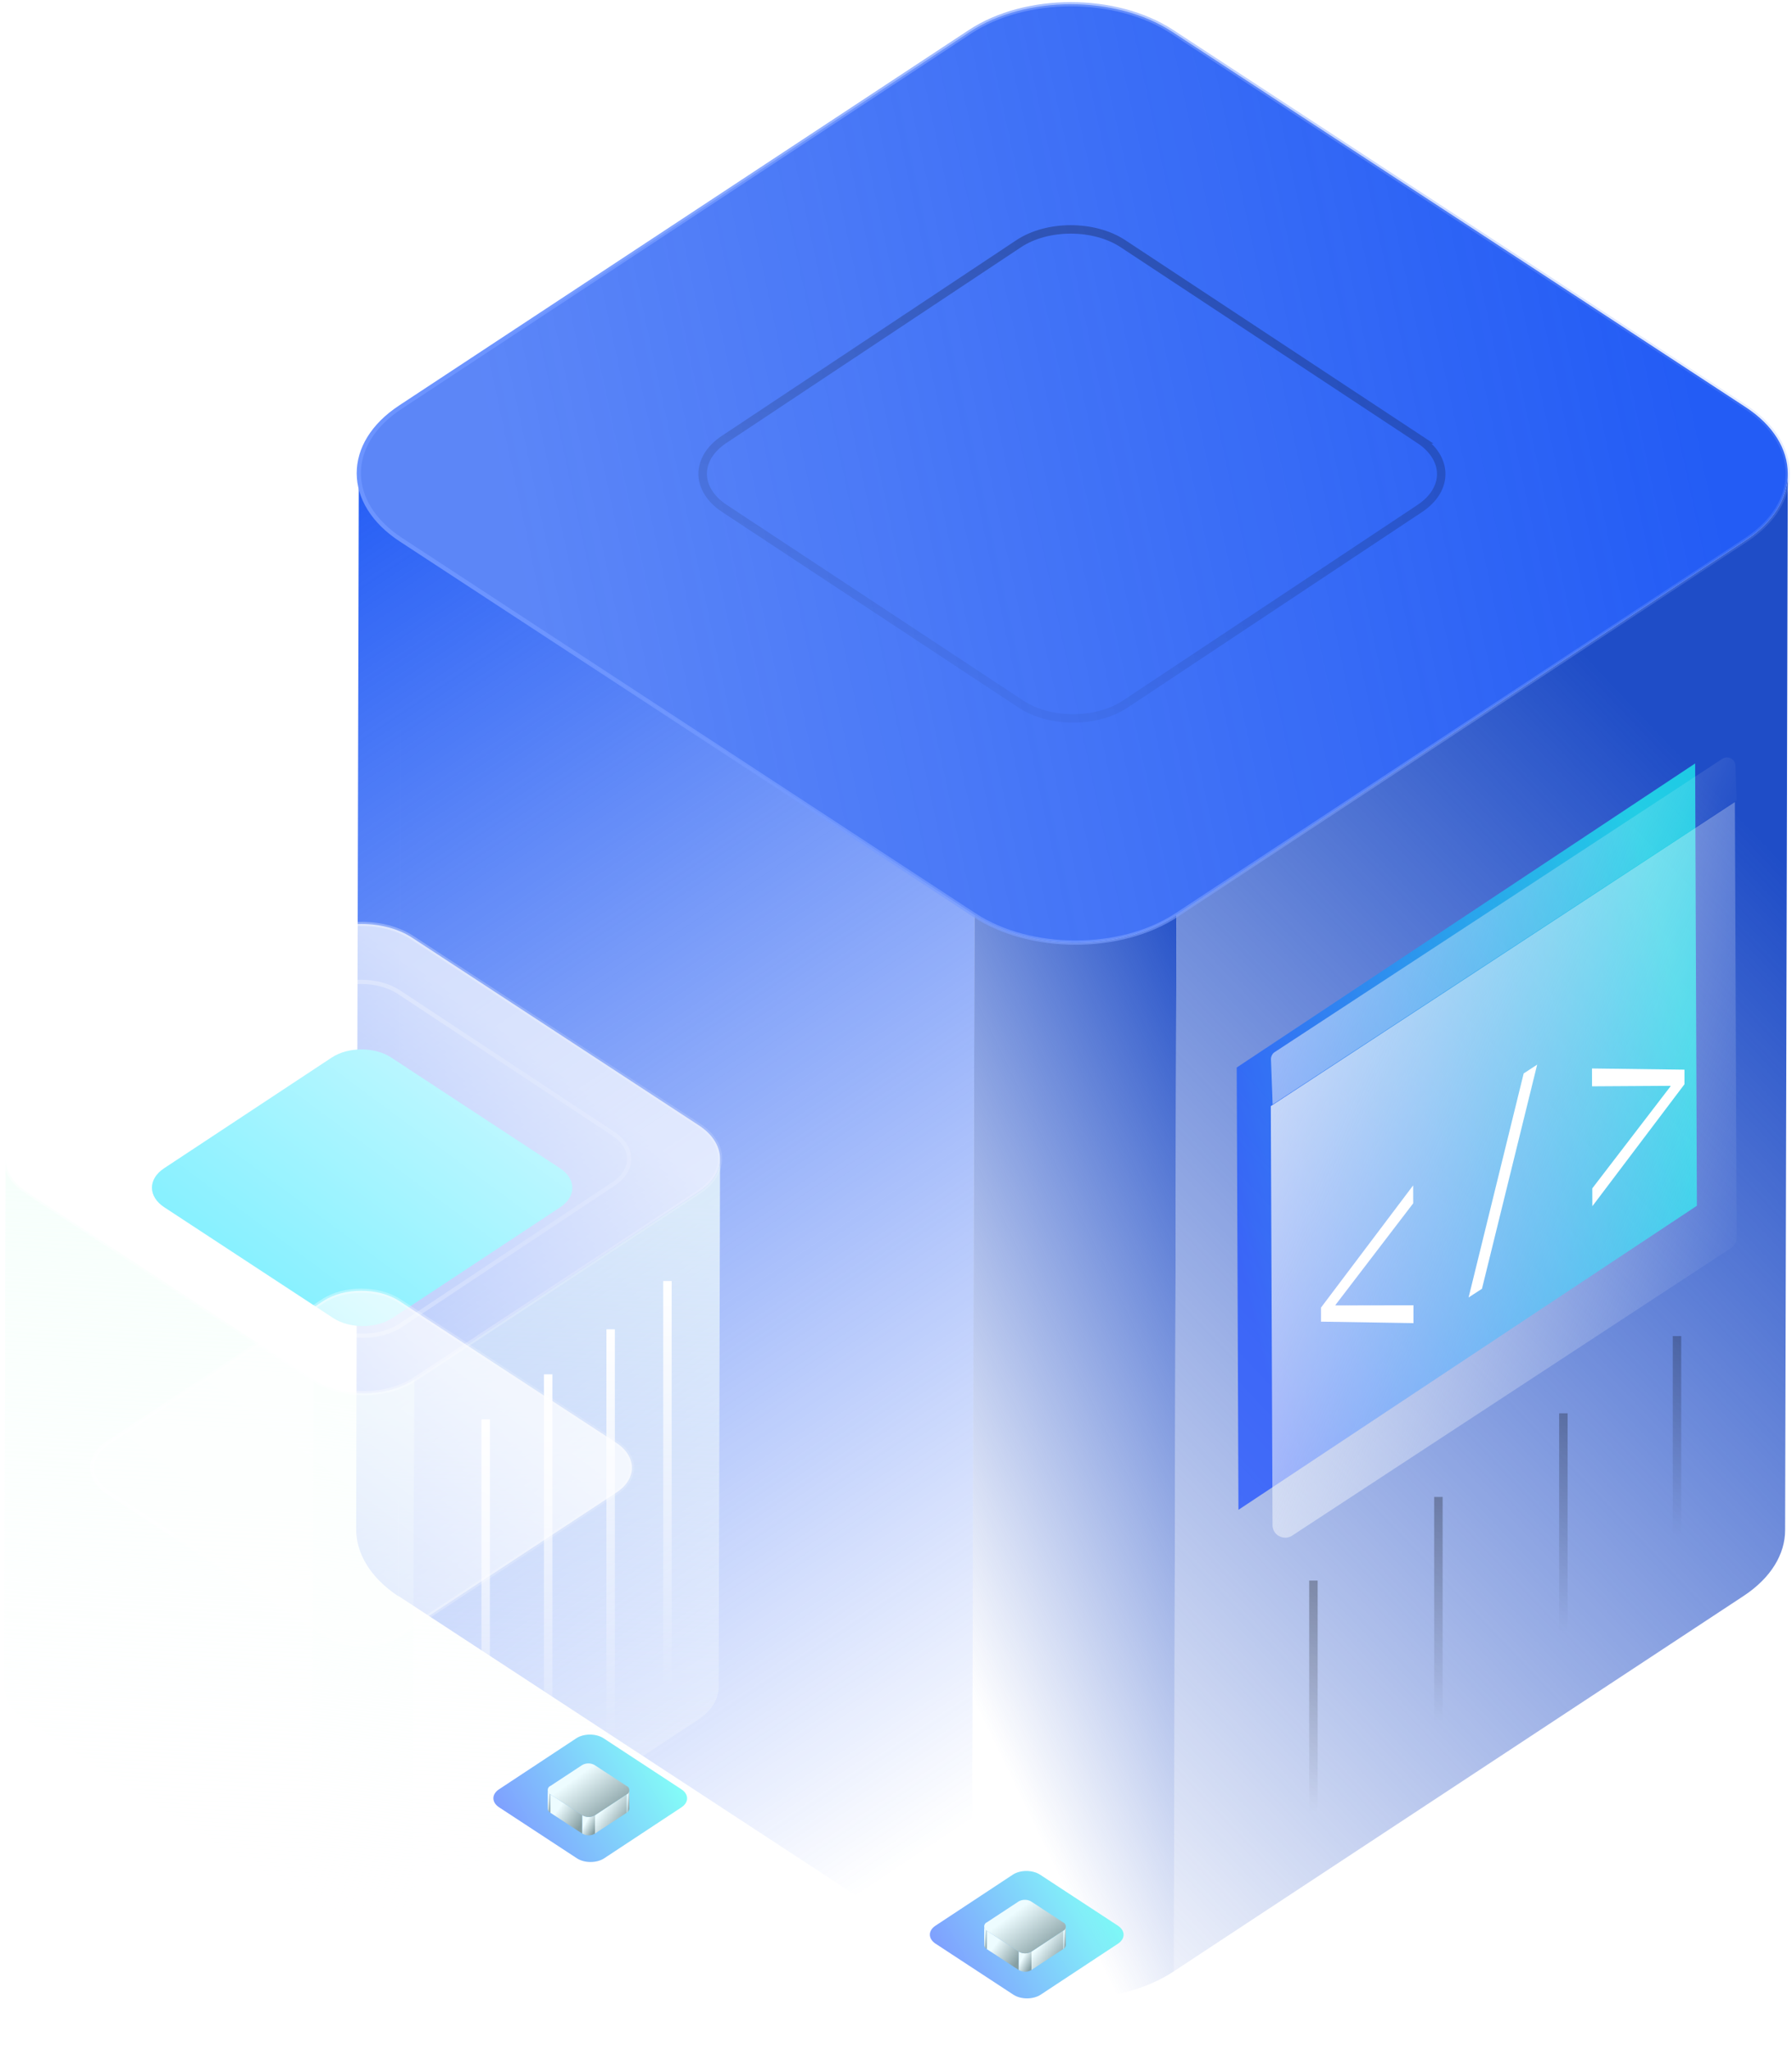 <svg width="424" height="485" fill="none" xmlns="http://www.w3.org/2000/svg"><path fill-rule="evenodd" clip-rule="evenodd" d="m84.896 111.91-.628 249.906c0 5.716 3.311 11.443 9.967 15.863l.629-249.976c-6.656-4.361-9.968-10.077-9.968-15.793Zm145.052 354.534.629-249.906-135.714-88.835-.618 249.905 135.703 88.836Z" fill="url(#a)"/><path fill-rule="evenodd" clip-rule="evenodd" d="M422.371 362.042 423 112.125c-.021 5.644-3.291 11.264-9.82 15.59l-134.823 88.823-.628 249.905 134.822-88.823c6.54-4.313 9.82-9.946 9.82-15.578Z" fill="url(#b)"/><path d="m278.357 216.538-.629 249.906c-13.153 8.674-34.586 8.674-47.781 0l.629-249.906c13.237 8.663 34.628 8.674 47.781 0Z" fill="url(#c)"/><path d="M413.024 96.332c13.237 8.663 13.31 22.708.157 31.382l-134.822 88.824c-13.154 8.674-34.586 8.662-47.781 0L94.864 127.702c-13.237-8.662-13.3-22.707-.115-31.37L229.54 7.497c13.153-8.663 34.534-8.663 47.771 0l135.713 88.835Z" fill="url(#d)" stroke="url(#e)"/><path d="M335.849 103.958c6.842 4.514 6.88 11.833.082 16.353l-69.682 46.285c-6.798 4.521-17.875 4.514-24.695 0l-70.142-46.291c-6.841-4.514-6.873-11.833-.059-16.347l69.665-46.291c6.798-4.514 17.848-4.514 24.69 0l70.141 46.291Z" stroke="url(#f)" stroke-width="2"/><path d="M310.762 373.987v54.806" stroke="url(#g)" stroke-width="2"/><path d="M340.334 354.195v53.285" stroke="url(#h)" stroke-width="2"/><path d="M369.906 334.404v51.762" stroke="url(#i)" stroke-width="2"/><path d="M396.789 316.135v47.195" stroke="url(#j)" stroke-width="2"/><g opacity=".7" filter="url(#k)"><path d="m401.082 180.644.412 104.655-108.467 71.944-.412-104.655 108.467-71.944Z" fill="url(#l)"/></g><path d="m410.485 189.778.411 103.027a2.999 2.999 0 0 1-1.356 2.521l-103.807 68.023c-1.991 1.305-4.635-.117-4.644-2.497l-.409-99.129 109.805-71.945Z" fill="url(#m)"/><path d="M407.516 179.545c1.304-.854 3.04.045 3.095 1.602l.291 8.24-109.791 71.945-.39-10.661a2 2 0 0 1 .903-1.746l105.892-69.38Z" fill="url(#n)"/><path d="m334.362 280.476.015 4.241-18.378 24.028v.134l18.437-.033v4.223l-21.883-.353v-3.315l21.809-28.925Zm29.342-28.571-13.059 53.037-3.165 2.053 13.03-53.003 3.194-2.087Zm12.97.909 21.883.286v3.449l-21.794 28.857-.015-4.223 18.511-24.146v-.118l-18.57.118-.015-4.223Z" fill="#fff"/><g filter="url(#o)"><path d="M132.484 276.413c3.894 2.554 3.916 6.695.046 9.252l-39.665 26.188c-3.87 2.557-10.175 2.554-14.057 0l-39.927-26.192c-3.894-2.553-3.913-6.694-.034-9.248l39.656-26.192c3.87-2.554 10.16-2.554 14.054 0l39.927 26.192Z" fill="#41E8FF"/></g><g filter="url(#p)"><path fill-rule="evenodd" clip-rule="evenodd" d="M1.314 274.074 1 399.027c0 2.857 1.656 5.721 4.984 7.931l.314-124.988-.31 124.953L73.84 451.34l.315-124.953L6.298 281.97c-3.328-2.18-4.984-5.038-4.984-7.896Z" fill="url(#q)"/></g><g filter="url(#r)"><path fill-rule="evenodd" clip-rule="evenodd" d="m170.052 399.139.314-124.958c-.01 2.822-1.645 5.632-4.91 7.795l-67.411 44.411-.314 124.953 67.411-44.411c3.27-2.157 4.91-4.973 4.91-7.79Z" fill="url(#s)"/></g><g filter="url(#t)"><path d="m98.045 326.388-.315 124.953c-6.576 4.337-17.293 4.337-23.89 0l.314-124.953c6.619 4.331 17.314 4.337 23.89 0Z" fill="url(#u)"/></g><path d="M145.133 268.271c4.947 3.267 4.974 8.563.059 11.835l-50.386 33.495c-4.915 3.272-12.925 3.267-17.856 0l-50.718-33.5c-4.947-3.267-4.97-8.563-.043-11.83l50.373-33.5c4.916-3.267 12.906-3.267 17.853 0l50.718 33.5Z" stroke="url(#v)"/><path d="M165.377 266.285c6.619 4.331 6.655 11.354.079 15.691l-67.411 44.412c-6.577 4.337-17.293 4.331-23.891 0L6.297 281.97c-6.618-4.331-6.65-11.354-.057-15.685l67.395-44.418c6.577-4.331 17.267-4.331 23.885 0l67.857 44.418Z" fill="url(#w)" stroke="url(#x)"/><path d="M145.763 341.347c5 3.266 5.028 8.563.06 11.834l-50.921 33.496c-4.968 3.271-13.063 3.267-18.046 0l-51.258-33.5c-5-3.267-5.023-8.564-.044-11.83l50.91-33.501c4.967-3.266 13.043-3.266 18.042 0l51.257 33.501Z" fill="url(#y)" stroke="url(#z)"/><path stroke="url(#A)" stroke-width="2" d="M114.91 335.843v96.673"/><path stroke="url(#B)" stroke-width="2" d="M129.697 325.186v96.673"/><path stroke="url(#C)" stroke-width="2" d="M144.482 314.529v96.673"/><path stroke="url(#D)" stroke-width="2" d="M157.924 303.111v96.673"/><path d="m143.447 428.578 71.304 45.89a11 11 0 0 0 13.285-1.051l10.673-9.544" stroke="url(#E)" stroke-width="2.83"/><g opacity=".55" filter="url(#F)"><path d="M264.498 455.64c1.795 1.176 1.804 3.083.021 4.261l-18.279 12.06c-1.783 1.178-4.689 1.177-6.478 0L221.363 459.9c-1.795-1.177-1.803-3.084-.016-4.26l18.275-12.062c1.783-1.176 4.682-1.176 6.476 0l18.4 12.062Z" fill="url(#G)"/></g><path d="M252.172 455.855v4.354a1.315 1.315 0 0 1-.195.585 1.103 1.103 0 0 1-.426.395v-4.354c.171-.087.318-.223.427-.395.109-.172.176-.374.194-.585Z" fill="url(#H)"/><path d="M232.861 460.192v-4.354c.018.214.086.418.196.593.111.175.26.314.433.403v4.355a1.104 1.104 0 0 1-.434-.401 1.31 1.31 0 0 1-.195-.596Z" fill="url(#I)"/><path d="m251.551 456.834-.015 4.355-7.497 4.933.015-4.355 7.497-4.933Z" fill="url(#J)"/><path d="m241.046 461.767-.007 4.355-7.549-4.933.008-4.355 7.548 4.933Z" fill="url(#K)"/><path d="M244.054 461.775v4.347a2.996 2.996 0 0 1-1.5.408 3 3 0 0 1-1.501-.408v-4.347c.465.267.979.407 1.501.407.521 0 1.035-.14 1.5-.407Z" fill="url(#L)"/><path d="M251.545 454.866c.182.07.34.202.452.379.111.176.172.388.172.605 0 .218-.061.43-.172.606a.93.93 0 0 1-.452.378l-7.497 4.941a3.005 3.005 0 0 1-1.505.409c-.522 0-1.038-.14-1.504-.409l-7.549-4.941a.94.94 0 0 1-.448-.382 1.145 1.145 0 0 1-.171-.606c0-.217.06-.429.171-.606a.945.945 0 0 1 .448-.382l7.497-4.933a3.014 3.014 0 0 1 1.505-.408c.523 0 1.038.14 1.504.408l7.549 4.941Z" fill="url(#M)"/><g opacity=".55" filter="url(#N)"><path d="M161.224 423.37c1.795 1.176 1.805 3.083.022 4.261l-18.279 12.06c-1.783 1.178-4.689 1.177-6.478 0l-18.4-12.061c-1.794-1.177-1.803-3.084-.015-4.26l18.274-12.062c1.784-1.176 4.682-1.176 6.477 0l18.399 12.062Z" fill="url(#O)"/></g><path d="M148.898 423.585v4.354a1.302 1.302 0 0 1-.194.585 1.099 1.099 0 0 1-.427.395v-4.354c.171-.087.319-.223.428-.395.109-.172.176-.374.193-.585Z" fill="url(#P)"/><path d="M129.588 427.922v-4.354c.018.214.086.418.196.593.11.175.259.314.432.403v4.355a1.118 1.118 0 0 1-.434-.401 1.322 1.322 0 0 1-.194-.596Z" fill="url(#Q)"/><path d="m148.277 424.564-.015 4.355-7.496 4.933.014-4.355 7.497-4.933Z" fill="url(#R)"/><path d="m137.773 429.497-.008 4.355-7.548-4.933.007-4.355 7.549 4.933Z" fill="url(#S)"/><path d="M140.781 429.505v4.347a3 3 0 0 1-1.501.408 3 3 0 0 1-1.501-.408v-4.347c.465.267.98.407 1.501.407.522 0 1.036-.14 1.501-.407Z" fill="url(#T)"/><path d="M148.271 422.596c.182.07.34.202.452.379.112.176.172.388.172.605 0 .218-.06.43-.172.606a.93.93 0 0 1-.452.378l-7.496 4.941a3.007 3.007 0 0 1-1.505.409c-.523 0-1.038-.14-1.505-.409l-7.548-4.941a.942.942 0 0 1-.449-.382 1.144 1.144 0 0 1-.17-.606c0-.217.059-.429.17-.606a.947.947 0 0 1 .449-.382l7.497-4.933a3.01 3.01 0 0 1 1.504-.408c.523 0 1.039.14 1.505.408l7.548 4.941Z" fill="url(#U)"/><defs><linearGradient id="a" x1="69.482" y1="119.745" x2="262.372" y2="409.27" gradientUnits="userSpaceOnUse"><stop stop-color="#235CF5"/><stop offset="1" stop-color="#235CF5" stop-opacity="0"/></linearGradient><linearGradient id="b" x1="405.805" y1="186.881" x2="181.209" y2="400.911" gradientUnits="userSpaceOnUse"><stop stop-color="#1F4DC7"/><stop offset="1" stop-color="#1F4DC7" stop-opacity="0"/></linearGradient><linearGradient id="c" x1="312.777" y1="276.553" x2="196.629" y2="332.831" gradientUnits="userSpaceOnUse"><stop stop-color="#1F4DC7"/><stop offset="1" stop-color="#1F4DC7" stop-opacity="0"/></linearGradient><linearGradient id="d" x1="394.774" y1="61.893" x2="119.882" y2="120.768" gradientUnits="userSpaceOnUse"><stop stop-color="#235CF5"/><stop offset="1" stop-color="#235CF5" stop-opacity=".74"/></linearGradient><linearGradient id="e" x1="115.184" y1="127.357" x2="401.633" y2="115.483" gradientUnits="userSpaceOnUse"><stop stop-color="#6C94FF"/><stop offset="1" stop-color="#8AAAFF" stop-opacity=".22"/></linearGradient><linearGradient id="f" x1="253.633" y1="169.987" x2="280.109" y2="65.784" gradientUnits="userSpaceOnUse"><stop stop-opacity=".04"/><stop offset="1" stop-opacity=".26"/></linearGradient><linearGradient id="g" x1="310.398" y1="235.448" x2="310.398" y2="428.793" gradientUnits="userSpaceOnUse"><stop/><stop offset="1" stop-opacity="0"/></linearGradient><linearGradient id="h" x1="339.97" y1="214.134" x2="339.97" y2="407.48" gradientUnits="userSpaceOnUse"><stop/><stop offset="1" stop-opacity="0"/></linearGradient><linearGradient id="i" x1="369.542" y1="192.82" x2="369.542" y2="386.166" gradientUnits="userSpaceOnUse"><stop/><stop offset="1" stop-opacity="0"/></linearGradient><linearGradient id="j" x1="396.425" y1="169.984" x2="396.425" y2="363.33" gradientUnits="userSpaceOnUse"><stop/><stop offset="1" stop-opacity="0"/></linearGradient><linearGradient id="l" x1="396.104" y1="231.351" x2="283.214" y2="258.06" gradientUnits="userSpaceOnUse"><stop stop-color="#1EFFF1"/><stop offset="1" stop-color="#1548FF"/></linearGradient><linearGradient id="m" x1="259.011" y1="270.171" x2="399.452" y2="330.871" gradientUnits="userSpaceOnUse"><stop stop-color="#EDF2F9"/><stop offset="1" stop-color="#fff" stop-opacity="0"/></linearGradient><linearGradient id="n" x1="259.011" y1="165.125" x2="399.452" y2="225.825" gradientUnits="userSpaceOnUse"><stop stop-color="#EDF2F9"/><stop offset="1" stop-color="#fff" stop-opacity="0"/></linearGradient><linearGradient id="q" x1="28.556" y1="282.56" x2="19.939" y2="451.45" gradientUnits="userSpaceOnUse"><stop stop-color="#F3FFFA" stop-opacity=".72"/><stop offset="1" stop-color="#fff" stop-opacity=".04"/></linearGradient><linearGradient id="s" x1="125.091" y1="282.662" x2="116.424" y2="451.444" gradientUnits="userSpaceOnUse"><stop stop-color="#F3FFFA" stop-opacity=".72"/><stop offset="1" stop-color="#fff" stop-opacity=".04"/></linearGradient><linearGradient id="u" x1="82.957" y1="332.525" x2="69.468" y2="453.487" gradientUnits="userSpaceOnUse"><stop stop-color="#F3FFFA" stop-opacity=".72"/><stop offset="1" stop-color="#fff" stop-opacity=".04"/></linearGradient><linearGradient id="v" x1="33.826" y1="279.971" x2="124.814" y2="275.573" gradientUnits="userSpaceOnUse"><stop stop-color="#fff" stop-opacity=".53"/><stop offset="1" stop-color="#fff" stop-opacity=".15"/></linearGradient><linearGradient id="w" x1="89.715" y1="222.425" x2="27.736" y2="305.914" gradientUnits="userSpaceOnUse"><stop stop-color="#fff" stop-opacity=".72"/><stop offset="1" stop-color="#fff" stop-opacity=".27"/></linearGradient><linearGradient id="x" x1="16.457" y1="281.797" x2="138.187" y2="275.861" gradientUnits="userSpaceOnUse"><stop stop-color="#fff" stop-opacity=".53"/><stop offset="1" stop-color="#fff" stop-opacity=".15"/></linearGradient><linearGradient id="y" x1="88.61" y1="308.267" x2="41.885" y2="371.304" gradientUnits="userSpaceOnUse"><stop stop-color="#fff" stop-opacity=".72"/><stop offset="1" stop-color="#fff" stop-opacity=".27"/></linearGradient><linearGradient id="z" x1="33.273" y1="353.046" x2="125.224" y2="348.555" gradientUnits="userSpaceOnUse"><stop stop-color="#fff" stop-opacity=".53"/><stop offset="1" stop-color="#fff" stop-opacity=".15"/></linearGradient><linearGradient id="A" x1="113.91" y1="335.843" x2="113.91" y2="432.516" gradientUnits="userSpaceOnUse"><stop stop-color="#fff"/><stop offset="1" stop-color="#fff" stop-opacity="0"/></linearGradient><linearGradient id="B" x1="128.697" y1="325.186" x2="128.697" y2="421.859" gradientUnits="userSpaceOnUse"><stop stop-color="#fff"/><stop offset="1" stop-color="#fff" stop-opacity="0"/></linearGradient><linearGradient id="C" x1="143.482" y1="314.529" x2="143.482" y2="411.202" gradientUnits="userSpaceOnUse"><stop stop-color="#fff"/><stop offset="1" stop-color="#fff" stop-opacity="0"/></linearGradient><linearGradient id="D" x1="156.924" y1="303.111" x2="156.924" y2="399.784" gradientUnits="userSpaceOnUse"><stop stop-color="#fff"/><stop offset="1" stop-color="#fff" stop-opacity="0"/></linearGradient><linearGradient id="E" x1="286.473" y1="384.665" x2="69.303" y2="551.319" gradientUnits="userSpaceOnUse"><stop stop-color="#fff"/><stop offset="1" stop-color="#fff" stop-opacity=".17"/></linearGradient><linearGradient id="G" x1="263.581" y1="451.353" x2="226.14" y2="473.199" gradientUnits="userSpaceOnUse"><stop stop-color="#1EFFF1"/><stop offset="1" stop-color="#1548FF"/></linearGradient><linearGradient id="H" x1="251.593" y1="458.922" x2="252.257" y2="458.991" gradientUnits="userSpaceOnUse"><stop stop-color="#EDFCFF"/><stop offset="1" stop-color="#869FA3"/></linearGradient><linearGradient id="I" x1="232.904" y1="458.915" x2="233.576" y2="458.985" gradientUnits="userSpaceOnUse"><stop stop-color="#EDFCFF"/><stop offset="1" stop-color="#869FA3"/></linearGradient><linearGradient id="J" x1="244.551" y1="462.175" x2="249.872" y2="466.032" gradientUnits="userSpaceOnUse"><stop stop-color="#EDFCFF"/><stop offset="1" stop-color="#869FA3"/></linearGradient><linearGradient id="K" x1="234.005" y1="462.175" x2="239.335" y2="466.062" gradientUnits="userSpaceOnUse"><stop stop-color="#EDFCFF"/><stop offset="1" stop-color="#869FA3"/></linearGradient><linearGradient id="L" x1="241.257" y1="464.509" x2="243.714" y2="465.899" gradientUnits="userSpaceOnUse"><stop stop-color="#EDFCFF"/><stop offset="1" stop-color="#869FA3"/></linearGradient><linearGradient id="M" x1="234.185" y1="456.801" x2="241.465" y2="466.741" gradientUnits="userSpaceOnUse"><stop stop-color="#EDFCFF"/><stop offset="1" stop-color="#869FA3"/></linearGradient><linearGradient id="O" x1="160.308" y1="419.082" x2="122.867" y2="440.929" gradientUnits="userSpaceOnUse"><stop stop-color="#1EFFF1"/><stop offset="1" stop-color="#1548FF"/></linearGradient><linearGradient id="P" x1="148.32" y1="426.652" x2="148.983" y2="426.721" gradientUnits="userSpaceOnUse"><stop stop-color="#EDFCFF"/><stop offset="1" stop-color="#869FA3"/></linearGradient><linearGradient id="Q" x1="129.631" y1="426.645" x2="130.302" y2="426.715" gradientUnits="userSpaceOnUse"><stop stop-color="#EDFCFF"/><stop offset="1" stop-color="#869FA3"/></linearGradient><linearGradient id="R" x1="141.277" y1="429.905" x2="146.598" y2="433.762" gradientUnits="userSpaceOnUse"><stop stop-color="#EDFCFF"/><stop offset="1" stop-color="#869FA3"/></linearGradient><linearGradient id="S" x1="130.731" y1="429.905" x2="136.062" y2="433.792" gradientUnits="userSpaceOnUse"><stop stop-color="#EDFCFF"/><stop offset="1" stop-color="#869FA3"/></linearGradient><linearGradient id="T" x1="137.984" y1="432.239" x2="140.441" y2="433.63" gradientUnits="userSpaceOnUse"><stop stop-color="#EDFCFF"/><stop offset="1" stop-color="#869FA3"/></linearGradient><linearGradient id="U" x1="130.912" y1="424.531" x2="138.192" y2="434.471" gradientUnits="userSpaceOnUse"><stop stop-color="#EDFCFF"/><stop offset="1" stop-color="#869FA3"/></linearGradient><filter id="k" x="277.615" y="165.644" width="138.879" height="206.599" filterUnits="userSpaceOnUse" color-interpolation-filters="sRGB"><feFlood flood-opacity="0" result="BackgroundImageFix"/><feBlend in="SourceGraphic" in2="BackgroundImageFix" result="shape"/><feGaussianBlur stdDeviation="7.5" result="effect1_foregroundBlur_12477_26424"/></filter><filter id="o" x="5.949" y="218.306" width="159.469" height="125.464" filterUnits="userSpaceOnUse" color-interpolation-filters="sRGB"><feFlood flood-opacity="0" result="BackgroundImageFix"/><feBlend in="SourceGraphic" in2="BackgroundImageFix" result="shape"/><feGaussianBlur stdDeviation="15" result="effect1_foregroundBlur_12477_26424"/></filter><filter id="p" x="-11" y="262.074" width="97.154" height="201.266" filterUnits="userSpaceOnUse" color-interpolation-filters="sRGB"><feFlood flood-opacity="0" result="BackgroundImageFix"/><feGaussianBlur in="BackgroundImageFix" stdDeviation="6"/><feComposite in2="SourceAlpha" operator="in" result="effect1_backgroundBlur_12477_26424"/><feBlend in="SourceGraphic" in2="effect1_backgroundBlur_12477_26424" result="shape"/></filter><filter id="r" x="85.731" y="262.181" width="96.635" height="201.159" filterUnits="userSpaceOnUse" color-interpolation-filters="sRGB"><feFlood flood-opacity="0" result="BackgroundImageFix"/><feGaussianBlur in="BackgroundImageFix" stdDeviation="6"/><feComposite in2="SourceAlpha" operator="in" result="effect1_backgroundBlur_12477_26424"/><feBlend in="SourceGraphic" in2="effect1_backgroundBlur_12477_26424" result="shape"/></filter><filter id="t" x="61.84" y="314.388" width="48.205" height="152.206" filterUnits="userSpaceOnUse" color-interpolation-filters="sRGB"><feFlood flood-opacity="0" result="BackgroundImageFix"/><feGaussianBlur in="BackgroundImageFix" stdDeviation="6"/><feComposite in2="SourceAlpha" operator="in" result="effect1_backgroundBlur_12477_26424"/><feBlend in="SourceGraphic" in2="effect1_backgroundBlur_12477_26424" result="shape"/></filter><filter id="F" x="207.97" y="430.655" width="69.921" height="54.231" filterUnits="userSpaceOnUse" color-interpolation-filters="sRGB"><feFlood flood-opacity="0" result="BackgroundImageFix"/><feBlend in="SourceGraphic" in2="BackgroundImageFix" result="shape"/><feGaussianBlur stdDeviation="6.021" result="effect1_foregroundBlur_12477_26424"/></filter><filter id="N" x="104.697" y="398.385" width="69.921" height="54.231" filterUnits="userSpaceOnUse" color-interpolation-filters="sRGB"><feFlood flood-opacity="0" result="BackgroundImageFix"/><feBlend in="SourceGraphic" in2="BackgroundImageFix" result="shape"/><feGaussianBlur stdDeviation="6.021" result="effect1_foregroundBlur_12477_26424"/></filter></defs></svg>